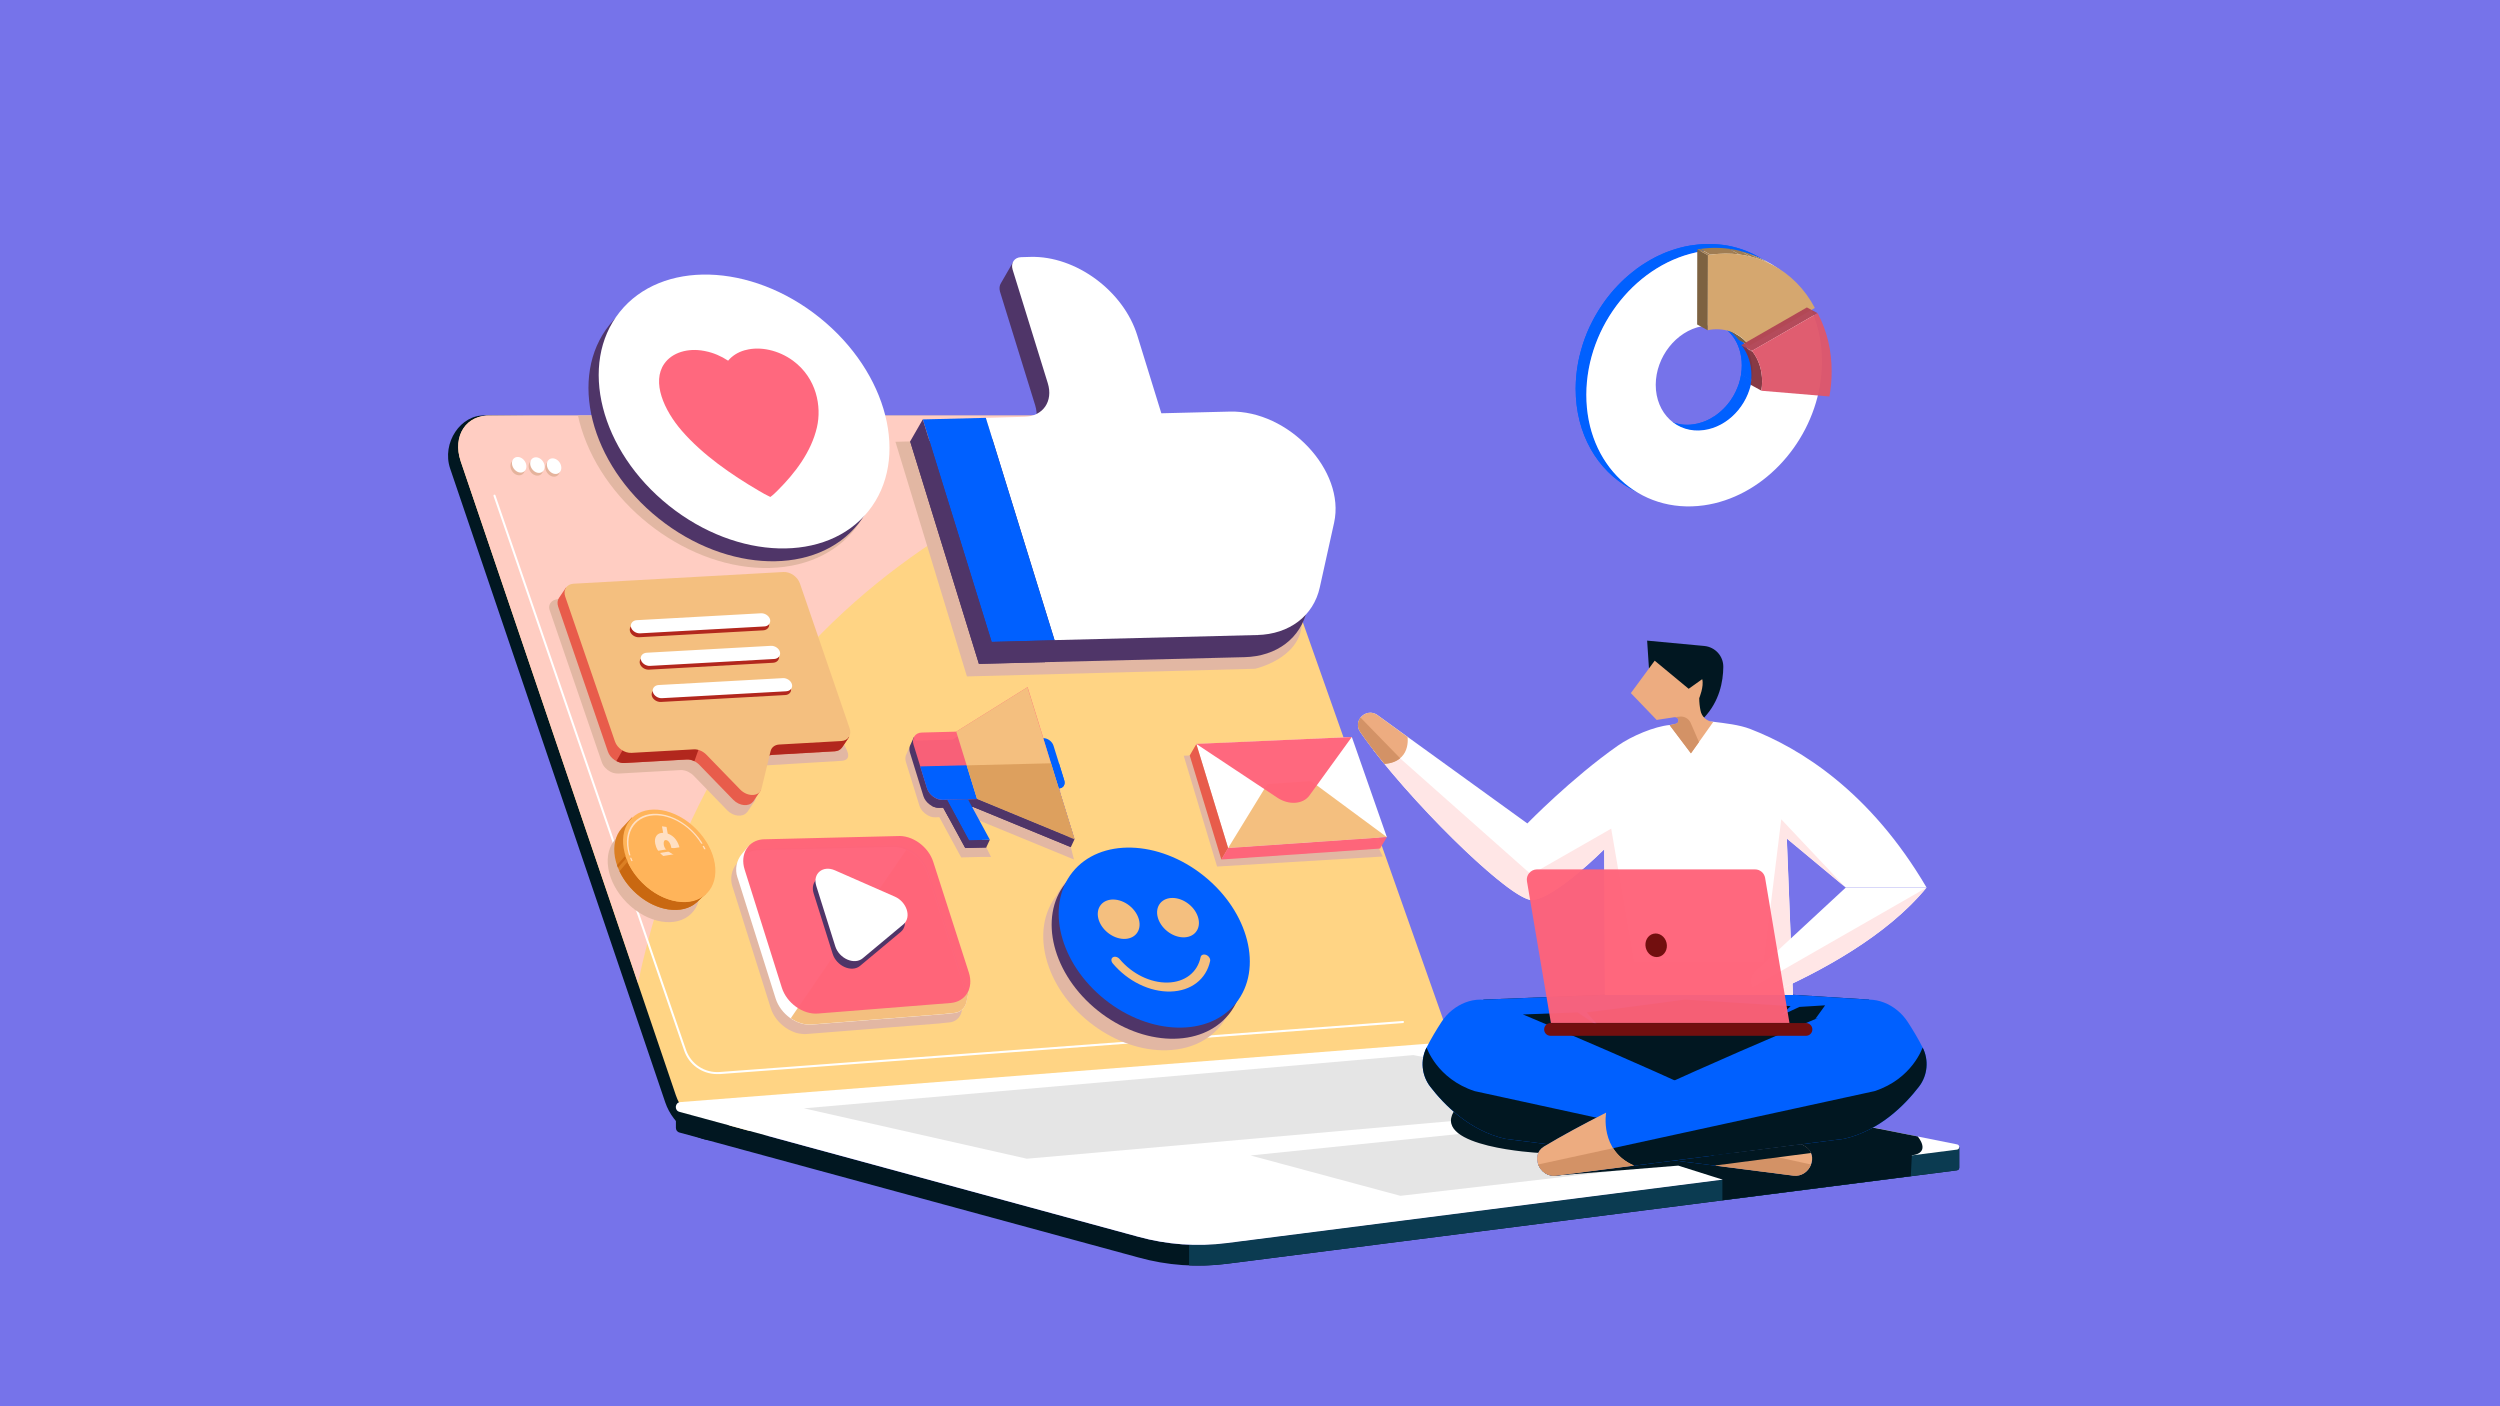 <?xml version="1.0" encoding="UTF-8"?> <!-- Generator: Adobe Illustrator 25.2.3, SVG Export Plug-In . SVG Version: 6.00 Build 0) --> <svg xmlns="http://www.w3.org/2000/svg" xmlns:xlink="http://www.w3.org/1999/xlink" version="1.1" id="Слой_1" x="0px" y="0px" width="1920px" height="1080px" viewBox="0 0 1920 1080" style="enable-background:new 0 0 1920 1080;" xml:space="preserve"><rect x="0" y="0" width="1920" height="1080" fill="#333333" stroke="none"/> <g> <defs> <rect id="SVGID_11_" width="1920" height="1080"></rect> </defs> <clipPath id="SVGID_2_"> <use xlink:href="#SVGID_11_" style="overflow:visible;"></use> </clipPath> <rect style="clip-path:url(#SVGID_2_);fill:#7673EA;" width="1920" height="1080"></rect> <path style="clip-path:url(#SVGID_2_);fill:#011721;" d="M345.7,359.8l165.2,486.8c6,17.8,24.3,31,40.8,29.3l529.4-53.4 c16.6-1.7,24.9-17.7,18.6-35.5L946.5,353.6c-5.6-15.8-20.9-28-36.2-28.8l-537.6-5.7C353.8,318.1,339.1,340.2,345.7,359.8z"></path> <path style="clip-path:url(#SVGID_2_);fill:#FFD484;" d="M353.8,354.2L519,841c6,17.8,24.3,31,40.8,29.3l529.4-53.4 c16.6-1.7,24.9-17.7,18.6-35.5L954.7,348c-5.6-15.8-20.9-28-36.2-28.8l-541.4,0C358.2,318.1,347.3,334.7,353.8,354.2z"></path> <path style="clip-path:url(#SVGID_2_);fill:#FFCDC2;" d="M939.3,327.4c-6.3-4.8-13.6-7.8-20.9-8.2l-541.4,0 c-18.9-1-29.8,15.5-23.2,35L490,754.9C559,424.6,852.6,340.2,939.3,327.4z"></path> <path style="clip-path:url(#SVGID_2_);fill:#FFFFFF;" d="M550.7,824.9c-11.4,0-21.6-7.2-25.3-18.1L379,380.9 c-0.1-0.4,0.1-0.9,0.5-1c0.4-0.1,0.9,0.1,1,0.5l146.4,425.9c3.7,10.9,14.3,17.8,25.7,17l524.8-39.2c0.4-0.1,0.8,0.3,0.9,0.7 c0,0.4-0.3,0.8-0.7,0.9l-524.8,39.2C552.1,824.9,551.4,824.9,550.7,824.9z"></path> <path style="clip-path:url(#SVGID_2_);fill:#011721;" d="M1504.7,880.9l-36.2,2.8l-13.6,4.3l3.4,0.6L942,954.7 c-22.7,2.9-45.8,1.2-67.9-4.9l-313.9-85.4L558,852l-26.3-4.3l-12.6,2.4v16.1l0,0c0,1.6,0.9,3.1,2.8,3.6l352.3,95.9 c22.1,6.2,45.2,7.8,67.9,4.9l560.9-71.8c1.2-0.2,1.8-1.2,1.7-2.2l0,0V880.9z"></path> <path style="clip-path:url(#SVGID_2_);fill:#0B3B51;" d="M1504.7,896.6L1504.7,896.6l0-15.7l-36.2,2.8l-13.6,4.3l3.4,0.6L942,954.7 c-9.6,1.2-19.2,1.6-28.8,1.2v15.9c9.6,0.4,19.2,0,28.8-1.2l560.9-71.8C1504.2,898.6,1504.7,897.5,1504.7,896.6z"></path> <path style="clip-path:url(#SVGID_2_);fill:#FFFFFF;" d="M521.8,853.9c-4.1-1.1-3.5-7.2,0.7-7.5l580-45.3 c6.1-0.5,12.2-0.1,18.2,1.1l382.4,76.7c2.2,0.4,2.1,3.7-0.1,4L942,954.7c-22.7,2.9-45.8,1.2-67.9-4.9L521.8,853.9z"></path> <polygon style="clip-path:url(#SVGID_2_);fill:#E5E5E5;" points="617.4,851.2 1085.5,810.3 1271.6,847.1 788.6,889.9 "></polygon> <polygon style="clip-path:url(#SVGID_2_);fill:#E5E5E5;" points="960.4,887.4 1121.5,870.8 1239.4,899.4 1075.5,918.4 "></polygon> <ellipse transform="matrix(0.819 -0.573 0.573 0.819 -134.015 292.887)" style="clip-path:url(#SVGID_2_);fill:#E5B39C;" cx="397.8" cy="359.1" rx="5.1" ry="6.4"></ellipse> <ellipse transform="matrix(0.819 -0.573 0.573 0.819 -131.656 300.92)" style="clip-path:url(#SVGID_2_);fill:#E5B39C;" cx="411.8" cy="359.4" rx="5.1" ry="6.4"></ellipse> <ellipse transform="matrix(0.819 -0.573 0.573 0.819 -129.792 308.402)" style="clip-path:url(#SVGID_2_);fill:#E5B39C;" cx="424.6" cy="360.2" rx="5.1" ry="6.4"></ellipse> <ellipse transform="matrix(0.819 -0.573 0.573 0.819 -132.598 293.187)" style="clip-path:url(#SVGID_2_);fill:#FFFFFF;" cx="399" cy="357" rx="5.1" ry="6.4"></ellipse> <ellipse transform="matrix(0.819 -0.573 0.573 0.819 -130.239 301.216)" style="clip-path:url(#SVGID_2_);fill:#FFFFFF;" cx="413" cy="357.3" rx="5.1" ry="6.4"></ellipse> <ellipse transform="matrix(0.819 -0.573 0.573 0.819 -128.376 308.703)" style="clip-path:url(#SVGID_2_);fill:#FFFFFF;" cx="425.8" cy="358.1" rx="5.1" ry="6.4"></ellipse> <path style="clip-path:url(#SVGID_2_);fill:#E2B7A3;" d="M950.2,727.2c-11.8-38.2-52.8-68.3-91.6-67.3 c-22.3,0.6-38.9,11.3-46.9,27.5c-10.3,13-13.6,31.5-7.3,51.9c11.8,38.2,52.8,68.3,91.6,67.3c22.3-0.6,38.9-11.3,46.9-27.5 C953.2,766.1,956.5,747.6,950.2,727.2z"></path> <ellipse transform="matrix(0.625 -0.781 0.781 0.625 -238.405 961.082)" style="clip-path:url(#SVGID_2_);fill:#4F3568;" cx="880.7" cy="728.6" rx="60.8" ry="80.4"></ellipse> <ellipse transform="matrix(0.625 -0.781 0.781 0.625 -229.75 962.067)" style="clip-path:url(#SVGID_2_);fill:#0060FF;" cx="886.1" cy="720.1" rx="60.8" ry="80.4"></ellipse> <ellipse transform="matrix(0.625 -0.781 0.781 0.625 -228.993 935.438)" style="clip-path:url(#SVGID_2_);fill:#F4BF7F;" cx="858.8" cy="706" rx="13.3" ry="17.6"></ellipse> <ellipse transform="matrix(0.625 -0.781 0.781 0.625 -210.986 970.593)" style="clip-path:url(#SVGID_2_);fill:#F4BF7F;" cx="904.4" cy="704.8" rx="13.3" ry="17.6"></ellipse> <path style="clip-path:url(#SVGID_2_);fill:#F4BF7F;" d="M898.9,761.5c-15.8,0.4-32.8-7.9-44.3-21.6c-1.4-1.7-1.4-3.8,0.1-4.7 c1.5-0.9,3.8-0.3,5.2,1.4c9.6,11.4,23.7,18.3,36.9,18c13.2-0.3,22.9-7.8,25.3-19.6c0.4-1.7,2.3-2.4,4.3-1.6c2,0.8,3.3,2.9,3,4.6 C926.4,752.1,914.7,761.1,898.9,761.5z"></path> <path style="clip-path:url(#SVGID_2_);fill:#E2B7A3;" d="M741,764.5L741,764.5c0.6-3.1,0.4-6.7-0.8-10.3L713,669.3 c-3.8-11.9-16.2-20.9-27.7-20L582,651.8c-5.2,0.4-9.4,2.8-12,6.4l-4.1,4.9c-4.1,4.9-5.4,11.7-3.4,17.8l0.9,2.7l28.5,90.5 c1.9,6.2,6.2,11.5,11.5,15.2l0,0l0,0c1.2,0.8,2.5,1.6,3.8,2.2c0,0,0,0,0,0c0.6,0.3,1.3,0.6,2,0.9c0.1,0,0.1,0,0.2,0.1 c0.6,0.2,1.2,0.5,1.9,0.7c0.1,0,0.3,0.1,0.4,0.1c0.6,0.2,1.1,0.3,1.7,0.4c0.2,0,0.4,0.1,0.7,0.1c0.5,0.1,0.9,0.2,1.4,0.2 c0.4,0,0.7,0.1,1.1,0.1c0.4,0,0.7,0.1,1.1,0.1c0.7,0,1.4,0,2.1-0.1l102-8.1c0.5,0,1-0.1,1.5-0.2l6-0.6c4.5-0.4,8.2-3.7,9.2-8.2 l2.6-12.2C741,764.8,741,764.7,741,764.5L741,764.5z"></path> <path style="clip-path:url(#SVGID_2_);fill:#FFFFFF;" d="M740.4,759.3c-0.2-1.3-0.4-2.6-0.9-3.9l-27.3-84.9 c-3.8-11.9-16.2-20.9-27.7-20L581.3,653c-3,0.2-5.7,1.2-7.9,2.6l1.9-6.4l-5.6,6.7c-4.1,4.9-5.4,11.7-3.4,17.8l0.9,2.7l28.5,90.5 c3.8,11.9,16.2,20.9,27.7,20l102-8.1c0.5,0,1-0.1,1.5-0.2l6-0.6c4.5-0.4,8.2-3.7,9.2-8.2l2.7-12.6L740.4,759.3z"></path> <path style="clip-path:url(#SVGID_2_);fill:#F4BF7F;" d="M744.9,757.2l-4.5,2.1c-0.2-1.3-0.4-2.6-0.9-3.9l-27.3-84.9 c-2.5-7.9-8.9-14.6-16.2-17.8L607.3,782c4.9,3.4,10.7,5.3,16.2,4.8l102-8.1c0.5,0,1-0.1,1.5-0.2l6-0.6c4.5-0.4,8.2-3.7,9.2-8.2 L744.9,757.2z"></path> <path style="opacity:0.96;clip-path:url(#SVGID_2_);fill:#FF6279;" d="M730.1,770.3l-102,8.1c-11.5,0.9-24-8.1-27.7-20l-28.5-90.5 c-3.8-11.9,2.6-22.4,14-23.3l103.2-2.5c11.5-0.9,24,8.1,27.7,20l27.3,84.9C747.9,758.9,741.6,769.3,730.1,770.3z"></path> <path style="clip-path:url(#SVGID_2_);fill:#4F3568;" d="M632.2,709.4l-7.3-23.2c-3-9.4,5-16.1,14.3-12l23,10.1l23,10.1 c9.3,4.1,13,15.8,6.7,21.2l-15.7,13.1l-15.7,13.1c-6.4,5.3-18,0.2-21-9.2L632.2,709.4z"></path> <path style="clip-path:url(#SVGID_2_);fill:#FFFFFF;" d="M634.2,703.6l-7.3-23.2c-3-9.4,5-16.1,14.3-12l23,10.1l23,10.1 c9.3,4.1,13,15.8,6.7,21.2l-15.7,13.1l-15.7,13.1c-6.4,5.3-18,0.2-21-9.2L634.2,703.6z"></path> <path style="clip-path:url(#SVGID_2_);fill:#E2B7A3;" d="M648.3,571.7l-38.7-115.5c-1.8-5.1-7.4-9-12.7-8.7l-161.3,9 c-2.3,0.1-4.1,1.1-5.3,2.6l0-0.1l-0.2,0.3c-0.1,0.2-0.3,0.3-0.4,0.5l-3.1,0.7c-3.4,0.8-5.7,4.3-4.6,7.6c0,0,0,0.1,0,0.1l40.2,117.2 c1,3,3.5,5.6,6.4,7.2v0c0,0,0,0,0,0c0.4,0.2,0.8,0.4,1.3,0.6c0.2,0.1,0.3,0.1,0.5,0.2c0.4,0.1,0.7,0.3,1.1,0.3 c0.3,0.1,0.6,0.1,0.9,0.2c0.3,0.1,0.5,0.1,0.8,0.1c0.6,0.1,1.2,0.1,1.8,0.1l47.8-2.7c0.7,0,1.4,0,2.2,0.2c0.2,0,0.5,0.1,0.7,0.1 c0.5,0.1,1.1,0.3,1.6,0.5c0.4,0.2,0.9,0.3,1.3,0.6v0c1.4,0.7,2.8,1.6,4,2.8l25.9,26.7c4.9,5,12.1,5.4,15.1,1.6l0.1,0l0.2-0.3 c0.1-0.1,0.1-0.1,0.2-0.2l4.9-7.3c0.2-0.2,0.3-0.5,0.5-0.7l0.3-0.4l-0.1,0c0.2-0.4,0.4-0.8,0.5-1.3l6.2-25.5 c0.7-0.2,1.4-0.4,2.1-0.4l58-3.5C655.9,583.4,649.1,574.1,648.3,571.7z"></path> <path style="clip-path:url(#SVGID_2_);fill:#E85C4B;" d="M646.6,574.1c0.1-0.1,0.2-0.3,0.3-0.4l5.3-7.9l-6.3-2.6l-36.8-107.3 c-1.8-5.1-7.4-9-12.7-8.7l-161.3,9l-0.2-5.3l-5.6,8.3c-1.2,1.8-1.5,4.2-0.6,6.8l38.2,111.3c1.8,5.1,7.4,9,12.7,8.7l47.8-2.7 c3.4-0.2,7.1,1.4,9.8,4.2l25.9,26.7c4.9,5,12.1,5.4,15.1,1.6l0.1,0l0.2-0.3c0.1-0.1,0.1-0.1,0.2-0.2l5.7-8.5l-3.2,0.1l5.4-22.2 c0.7-2.9,3.2-4.9,6.6-5.1L641,577c2.4-0.1,4.2-1.1,5.4-2.6l0,0L646.6,574.1z"></path> <path style="clip-path:url(#SVGID_2_);fill:#B2271D;" d="M541.7,560.9l-39.4-27.4l-28.9,51c2,1.1,4.2,1.7,6.3,1.5l47.8-2.7 c1.9-0.1,3.9,0.4,5.8,1.3L541.7,560.9z"></path> <path style="clip-path:url(#SVGID_2_);fill:#B2271D;" d="M646.4,574.4L646.4,574.4l0.2-0.2c0.1-0.1,0.2-0.3,0.3-0.4l5.3-7.9 l-6.3-2.6l-7.8-22.7l-51.4,9.9l-4.2,41.5l1.9,1.5l2.1-8.6c0.7-2.9,3.2-4.9,6.6-5.1L641,577C643.4,576.9,645.2,575.9,646.4,574.4z"></path> <path style="clip-path:url(#SVGID_2_);fill:#F4BF7F;" d="M434.1,458.2l38.2,111.3c1.8,5.1,7.4,9,12.7,8.7l47.8-2.7 c3.4-0.2,7.1,1.4,9.8,4.2l25.9,26.7c5.8,5.9,14.9,5.4,16.4-0.9l6.9-28.6c0.7-2.9,3.2-4.9,6.6-5.1l47.8-2.7c5.2-0.3,8.1-4.7,6.3-9.8 l-38.2-111.3c-1.8-5.1-7.4-9-12.7-8.7l-161.3,9C435.2,448.7,432.3,453.1,434.1,458.2z"></path> <path style="clip-path:url(#SVGID_2_);fill:#B2271D;" d="M586.2,484.1l-95.4,5.3c-3.1,0.2-6.3-2-7-4.7l0,0 c-0.7-2.8,1.3-5.2,4.4-5.4l95.4-5.3c3.1-0.2,6.3,2,7,4.7l0,0C591.3,481.5,589.3,483.9,586.2,484.1z"></path> <path style="clip-path:url(#SVGID_2_);fill:#B2271D;" d="M593.8,509l-95.4,5.3c-3.1,0.2-6.3-2-7-4.7v0c-0.7-2.8,1.3-5.2,4.4-5.4 l95.4-5.3c3.1-0.2,6.3,2,7,4.7l0,0C598.9,506.4,596.9,508.8,593.8,509z"></path> <path style="clip-path:url(#SVGID_2_);fill:#B2271D;" d="M603,533.8l-95.4,5.3c-3.1,0.2-6.3-2-7-4.7l0,0c-0.7-2.8,1.3-5.2,4.4-5.4 l95.4-5.3c3.1-0.2,6.3,2,7,4.7l0,0C608.2,531.2,606.2,533.7,603,533.8z"></path> <path style="clip-path:url(#SVGID_2_);fill:#FFFFFF;" d="M587,481.1l-95.4,5.3c-3.1,0.2-6.3-2-7-4.7l0,0c-0.7-2.8,1.3-5.2,4.4-5.4 l95.4-5.3c3.1-0.2,6.3,2,7,4.7l0,0C592.1,478.5,590.1,481,587,481.1z"></path> <path style="clip-path:url(#SVGID_2_);fill:#FFFFFF;" d="M594.6,506.1l-95.4,5.3c-3.1,0.2-6.3-2-7-4.7l0,0 c-0.7-2.8,1.3-5.2,4.4-5.4l95.4-5.3c3.1-0.2,6.3,2,7,4.7l0,0C599.7,503.5,597.7,505.9,594.6,506.1z"></path> <path style="clip-path:url(#SVGID_2_);fill:#FFFFFF;" d="M603.8,530.9l-95.4,5.3c-3.1,0.2-6.3-2-7-4.7l0,0 c-0.7-2.8,1.3-5.2,4.4-5.4l95.4-5.3c3.1-0.2,6.3,2,7,4.7l0,0C609,528.3,607,530.7,603.8,530.9z"></path> <path style="clip-path:url(#SVGID_2_);fill:#E2B7A3;" d="M812.2,612.2c1.6-0.8,2.4-2.4,2.2-4.4c0-0.4-0.1-0.8-0.2-1.2l-8.3-26.7 c-1-3.3-4.5-5.9-7.9-5.8l6,19.3l0,0l6,19.3C810.8,612.7,811.6,612.5,812.2,612.2z"></path> <path style="clip-path:url(#SVGID_2_);fill:#E2B7A3;" d="M824.8,660.1l-2.4-9.5L804,593.4L786,535l-54.7,34.1l-26.4,0.7 c-2.9,0.1-5,1.4-6.1,3.5l0-0.1l-2.7,6c-0.2,0.3-0.3,0.6-0.4,0.9l0,0l0,0c-0.5,1.5-0.5,3.2,0,5l5.2,16.8l5.2,16.8 c1,3.1,3.4,5.8,6.3,7.4l0,0l0,0c0.2,0.1,0.5,0.2,0.8,0.4c0.3,0.1,0.6,0.3,0.9,0.4c0.2,0.1,0.5,0.2,0.7,0.3c0.4,0.1,0.7,0.2,1.1,0.3 c0.2,0,0.4,0.1,0.6,0.1c0.6,0.1,1.2,0.1,1.7,0.1l3.2-0.1l16.8,30.9l16.2-0.4l6.7,0l-3.6-7.2l-13.9-23.8l1,0L824.8,660.1z"></path> <path style="clip-path:url(#SVGID_2_);fill:#4F3568;" d="M747.6,619.8l74.8,30.8l-18.1-58.4l-18.1-58.4L731.6,568l-26.4,0.7 c-0.6,0-1.2,0.1-1.8,0.2l-1.5-2.9l-2.7,6c-0.2,0.3-0.3,0.6-0.4,0.9l0,0l0,0c-0.5,1.5-0.5,3.2,0,5l5.2,16.8l5.2,16.8 c1.6,5,7,9,12.1,8.9l3.2-0.1l16.8,30.9l16.2-0.4L740.6,620L747.6,619.8z"></path> <polygon style="clip-path:url(#SVGID_2_);fill:#4F3568;" points="744.1,645.3 760.2,644.9 757.4,650.9 741.3,651.3 "></polygon> <path style="clip-path:url(#SVGID_2_);fill:#4F3568;" d="M749.2,607.6h-23.4l-6.9,3.1l-3.4,8.2c1.8,1,3.8,1.6,5.8,1.5l3.2-0.1 l4,7.3l15.7-1.3l-3.5-6.4l7-0.2l6.2,2.5l8.1-9.2L749.2,607.6z"></path> <path style="opacity:0.96;clip-path:url(#SVGID_2_);fill:#FF6279;" d="M734.4,561.9l-26.4,0.7c-5.1,0.1-8,4.3-6.4,9.3l5.2,16.8 l5.2,16.8c1.6,5,7,9,12.1,8.9l26.4-0.7l74.8,30.8l-36.1-116.8L734.4,561.9z"></path> <path style="clip-path:url(#SVGID_2_);fill:#0060FF;" d="M813.1,605.5L813.1,605.5l-11.9-38.6l0,0c3.3-0.1,6.9,2.5,7.9,5.8 l8.3,26.7C818.3,602.7,816.5,605.4,813.1,605.5z"></path> <path style="clip-path:url(#SVGID_2_);fill:#0060FF;" d="M817.3,599.4l-4.1-13.4l-6,0.2l6,19.3 C816.5,605.4,818.3,602.7,817.3,599.4z"></path> <path style="clip-path:url(#SVGID_2_);fill:#0060FF;" d="M750.4,613.7l74.8,30.8l-18.1-58.4l-100.4,2.5l5.2,16.8 c1.6,5,7,9,12.1,8.9L750.4,613.7z"></path> <polygon style="clip-path:url(#SVGID_2_);fill:#0060FF;" points="760.2,644.9 744.1,645.3 727.3,614.3 743.4,613.9 "></polygon> <polygon style="clip-path:url(#SVGID_2_);fill:#F4BF7F;" points="734.4,561.9 750.4,613.7 825.2,644.6 789.1,527.8 "></polygon> <polygon style="clip-path:url(#SVGID_2_);fill:#DDA05E;" points="750.4,613.7 825.2,644.6 807.2,586.2 742.4,587.8 "></polygon> <polygon style="clip-path:url(#SVGID_2_);fill:#4F3568;" points="727.3,614.3 724.4,620.4 741.3,651.3 744.1,645.3 "></polygon> <polygon style="clip-path:url(#SVGID_2_);fill:#4F3568;" points="822.4,650.6 825.2,644.6 750.4,613.7 747.6,619.8 "></polygon> <ellipse transform="matrix(0.71 -0.705 0.705 0.71 -328.158 548.908)" style="clip-path:url(#SVGID_2_);fill:#E2B7A3;" cx="501.7" cy="672.5" rx="29.2" ry="40.8"></ellipse> <path style="clip-path:url(#SVGID_2_);fill:#DB7F23;" d="M541,683c1.1-4.1,1.1-8.8,0.2-14.1c-3.5-19.2-21.7-37-40.7-39.9 c-4.9-0.7-9.3-0.4-13.2,0.8l-2-2.1l-7.1,7.6c-0.1,0.1-0.3,0.3-0.4,0.4l-0.5,0.6l0,0c-4.6,5.3-6.6,13.1-5,22.2 c3.5,19.2,21.7,37,40.7,39.9c8.7,1.3,16.4-0.4,22.1-5.4l6.7-6.4L541,683z"></path> <path style="clip-path:url(#SVGID_2_);fill:#C96811;" d="M535.1,693l6.7-6.4L541,683c1.1-4.1,1.1-8.8,0.2-14.1 c-0.6-3.3-1.6-6.5-3-9.6l-24-3.7l-32.3,6.3l-6.1,7.2c6.9,14.7,21.8,26.9,37.3,29.3C521.7,699.7,529.5,698,535.1,693z"></path> <ellipse transform="matrix(0.71 -0.705 0.705 0.71 -313.879 552.767)" style="clip-path:url(#SVGID_2_);fill:#FFB45A;" cx="513.5" cy="657.1" rx="29.2" ry="40.8"></ellipse> <path style="clip-path:url(#SVGID_2_);fill:#FFDFC2;" d="M515.2,687.9c-7-1.9-14-6-19.9-11.8c-7-6.9-11.7-15.4-13.3-23.8 c-3.2-17.5,8.4-29.6,25.8-27c17.4,2.6,34.1,19,37.2,36.5c1.5,8.5-0.3,15.9-5.2,21c-4.9,5.1-12.2,7.2-20.6,5.9 C517.9,688.6,516.5,688.3,515.2,687.9z M511.9,627.3c-1.3-0.4-2.6-0.6-3.9-0.8c-16.8-2.5-27.9,9.2-24.9,26c1.5,8.2,6,16.4,12.8,23 c6.8,6.7,15,11,23.1,12.2c8.1,1.2,15.2-0.8,19.9-5.7c4.7-4.9,6.5-12.1,5-20.3l0,0C541.1,646.1,527.2,631.4,511.9,627.3z"></path> <g style="clip-path:url(#SVGID_2_);"> <path style="fill:#FFDFC2;" d="M518.3,665.9c-0.2-1.3-0.7-2.4-1.4-3.2c-0.7-0.8-1.7-1.7-3-2.5c-2.6-1.4-4.5-2.7-5.8-3.9 c-1.3-1.2-2.4-2.4-3.2-3.8c-0.8-1.3-1.3-2.9-1.7-4.6c-0.5-2.6-0.1-4.6,1-6.1c1.1-1.5,2.8-2.2,5.1-2.2l-0.9-5l3.5,0.5l0.9,5.1 c2.4,0.8,4.5,2.3,6.1,4.4c1.6,2.1,2.7,4.7,3.3,7.6l-6.6-1c-0.3-1.9-0.9-3.3-1.6-4.3c-0.7-1-1.5-1.6-2.3-1.7 c-0.8-0.1-1.4,0.1-1.7,0.8c-0.3,0.7-0.4,1.6-0.2,2.9c0.2,1.1,0.6,2.1,1.2,2.9c0.6,0.8,1.7,1.7,3.2,2.7c2.7,1.6,4.7,2.9,6,4.1 c1.3,1.1,2.3,2.4,3,3.7c0.8,1.3,1.3,2.8,1.6,4.5c0.5,2.7,0.2,4.7-0.9,6.2c-1.1,1.5-2.8,2.2-5.2,2.1l0.8,4.7l-3.5-0.5l-0.8-4.7 c-2.8-0.8-5.1-2.3-6.9-4.4c-1.8-2.1-3-4.8-3.6-8l6.6,1c0.3,1.9,0.9,3.3,1.7,4.4c0.8,1.1,1.7,1.7,2.9,1.9c0.9,0.1,1.6-0.1,2-0.7 C518.4,668.1,518.5,667.1,518.3,665.9z"></path> </g> <path style="clip-path:url(#SVGID_2_);fill:#FFB45A;" d="M544.9,651.6l-63,10.3c6.9,15.2,22.2,27.9,38,30.3 c19.2,2.9,32-10.5,28.5-29.8C547.7,658.7,546.5,655.1,544.9,651.6z"></path> <path style="clip-path:url(#SVGID_2_);fill:#FFB45A;" d="M480.8,659.3l62.8-10.2c-0.3-0.6-0.7-1.2-1-1.8l-62.4,10.2 C480.3,658,480.5,658.7,480.8,659.3z"></path> <path style="clip-path:url(#SVGID_2_);fill:#C96811;" d="M474.6,666.4l6.2-7.1l-0.7-1.9l-6.2,7 C474.1,665.1,474.4,665.8,474.6,666.4z"></path> <polygon style="clip-path:url(#SVGID_2_);fill:#E2B7A3;" points="1032.2,575 913.7,580.2 909.1,580.4 934.7,665.5 1062,657.8 1059.1,651.9 "></polygon> <polygon style="clip-path:url(#SVGID_2_);fill:#FFFFFF;" points="1065.1,642.9 943.2,651.3 918.8,571.4 1038.2,566 "></polygon> <polygon style="clip-path:url(#SVGID_2_);fill:#F4BF7F;" points="1006.9,599.9 990.1,601 973.3,602.2 943.2,651.3 1004.1,647.1 1065.1,642.9 "></polygon> <path style="opacity:0.96;clip-path:url(#SVGID_2_);fill:#FF6279;" d="M1038.2,566l-32.6,45c-4.9,6.7-15.7,7.5-24.5,1.7l-62.4-41.4 L1038.2,566z"></path> <polygon style="clip-path:url(#SVGID_2_);fill:#E85C4B;" points="913.7,580.2 918.8,571.4 943.2,651.3 938,660.1 "></polygon> <polygon style="opacity:0.96;clip-path:url(#SVGID_2_);fill:#FF6279;" points="943.2,651.3 1065.1,642.9 1059.9,651.7 938,660.1 "></polygon> <path style="clip-path:url(#SVGID_2_);fill:#E2B7A3;" d="M811.4,327.9l-22.2-7.1L699,339l-11.3,0.3l54.9,180.2l221.3-5.9 c0,0,34.1-7.5,35.9-34.1L832.2,288.1l-14.7,41.4L811.4,327.9z"></path> <path style="clip-path:url(#SVGID_2_);fill:#4F3568;" d="M934.8,333.1l-52.6,1.3l-18.5-59.9c-9.7-31.5-41.6-56.8-73.7-59.9 l-12-13.2l-9.3,16.1l0,0c-1.1,1.7-1.4,4-0.7,6.5l27,87.2c4.3,13.9-3.7,25.4-17.8,25.8l-29.8,0.8L699,339l52.8,170.8l48.4-1.2 l155.6-3.9c24.8-0.6,43.3-14.7,48.1-36.6l11-49.7C1023.7,378.4,980,331.9,934.8,333.1z"></path> <path style="clip-path:url(#SVGID_2_);fill:#FFFFFF;" d="M757.1,320.9l29.8-0.8c14.1-0.4,22.1-11.9,17.8-25.8l-27-87.2 c-1.6-5.2,1.4-9.5,6.6-9.6l7.2-0.2c34.7-0.9,71.3,26.1,81.9,60.2l18.5,59.9l52.6-1.3c45.2-1.1,88.9,45.4,80.1,85.3l-11,49.7 c-4.8,21.9-23.4,36-48.1,36.6l-155.6,3.9L757.1,320.9z"></path> <polygon style="clip-path:url(#SVGID_2_);fill:#0060FF;" points="761.6,493 809.9,491.7 757.1,320.9 708.7,322.1 "></polygon> <polygon style="clip-path:url(#SVGID_2_);fill:#4F3568;" points="699,339 708.7,322.1 761.6,493 751.8,509.9 "></polygon> <polygon style="clip-path:url(#SVGID_2_);fill:#4F3568;" points="809.9,491.7 802.5,508.6 751.8,509.9 761.6,493 "></polygon> <path style="clip-path:url(#SVGID_2_);fill:#E2B7A3;" d="M668.5,323.4c-0.4-1.4-0.9-2.8-1.4-4.2l-223.2,0c0.7,3.3,1.5,6.5,2.6,9.9 c18.7,60.7,83.5,108.7,144.8,107.1C652.5,434.6,687.1,384.1,668.5,323.4z"></path> <ellipse transform="matrix(0.625 -0.781 0.781 0.625 -43.048 562.218)" style="clip-path:url(#SVGID_2_);fill:#4F3568;" cx="563.4" cy="325.9" rx="92.5" ry="122.3"></ellipse> <ellipse transform="matrix(0.625 -0.781 0.781 0.625 -32.469 564.66)" style="clip-path:url(#SVGID_2_);fill:#FFFFFF;" cx="571.3" cy="316.1" rx="92.5" ry="122.3"></ellipse> <path style="opacity:0.96;clip-path:url(#SVGID_2_);fill:#FF6279;" d="M609,277c-11.2-8.2-25.3-11.1-36.2-8.2 c-0.3,0.1-0.6,0.2-0.9,0.2c-5.3,1.5-9.6,4.3-12.7,8c-5.3-3.5-11.3-6.1-17.4-7.3c-0.3-0.1-0.7-0.1-1-0.2 c-12.5-2.4-24.6,1.2-30.6,9.8c-9.9,14.1-0.2,35.8,13.4,51.5c16,18.5,38.2,33.8,59.2,46.1c2.9,1.7,5.8,3.4,8.7,4.7 c0,0,0.1,0,0.1,0.1c0,0,0.1,0,0.1-0.1c2.1-1.5,3.9-3.3,5.7-5.1c13.1-13.1,25.6-29.3,30-48.3C631.1,312.3,627.3,290.5,609,277z"></path> <path style="clip-path:url(#SVGID_2_);fill:#011721;" d="M1472.8,872.8c0,0,10.8,12.5-4.5,14.5l-0.8,16l-144.7,18.5v-15.9 l-33.9-10.7l-96.3,7.8l-11.3-17.6c0,0-80.8-4.3-64.9-31.6l45.5-14.8l276.5,27L1472.8,872.8z"></path> <path style="clip-path:url(#SVGID_2_);fill:#011721;" d="M1266.4,513.3l-1.4-21.3l43.9,4.1c8.3,0.8,14.7,7.7,14.6,16.1 c-0.1,11.1-2.9,26.4-14.8,39L1266.4,513.3z"></path> <polygon style="clip-path:url(#SVGID_2_);fill:#011721;" points="1139.1,767.7 1232.6,764 1377,764 1435.6,767.7 1317.4,842.7 1214.1,848.2 "></polygon> <polygon style="clip-path:url(#SVGID_2_);fill:#0060FF;" points="1232.6,764 1139.1,767.7 1157.8,787.8 1170,779.1 1211.7,777.5 1228.7,789.1 1218.6,777.5 1240.3,774.8 1294,767.7 1375.2,772.7 1367.7,779.9 1382,773.3 1401.7,772.1 1394.2,782.5 1422.8,775.8 1435.6,767.7 1377,764 "></polygon> <path style="clip-path:url(#SVGID_2_);fill:#0060FF;" d="M1107.1,784.8c-3.9,6-8,12.8-11.5,19.7c-4.9,9.7-3.8,21.4,2.8,30 c10.6,13.9,30.1,33.8,57.5,40.1l221.3,28.3c12.7,1.6,20.1-15.8,9.1-22.3c-44.5-26.6-103.6-53.9-238.1-110.6 C1133.3,763.6,1116,771.2,1107.1,784.8z"></path> <path style="clip-path:url(#SVGID_2_);fill:#011721;" d="M1132.6,838l258.2,56.3l0,0c-1.9,5.2-7.1,9.4-13.6,8.6l-221.3-28.3 c-27.4-6.3-46.8-26.2-57.5-40.1c-6.6-8.6-7.7-20.3-2.8-30C1095.7,804.4,1103.4,828.5,1132.6,838z"></path> <path style="clip-path:url(#SVGID_2_);fill:#EDAC80;" d="M1386.4,880.5c11,6.6,3.6,24-9.1,22.3l-60-7.7l0,0 c26.6-11.3,21.4-40.6,21.4-40.6C1357.2,863.9,1372.5,872.2,1386.4,880.5z"></path> <path style="clip-path:url(#SVGID_2_);fill:#D39266;" d="M1377.2,902.9l-60-7.7l0,0c7.8-3.3,12.9-8.2,16.1-13.4l57.5,12.5 C1388.9,899.5,1383.8,903.7,1377.2,902.9z"></path> <path style="clip-path:url(#SVGID_2_);fill:#FFFFFF;" d="M1057.9,549.2l115.1,83.2c0,0,33.9-34.8,69.6-59.8 c10.6-7.4,28-14.7,39.7-15.8c12.1-1.1,4.3,5.3,12.3,5c5.9-0.3,15.2-8.2,21.1-7.5c8.8,1.1,20.2,2.3,28.6,5.6 c38.3,14.8,92,47.9,135.3,121.7h-62l-45.3-37.7L1377,764h-144.4l-0.5-111.8c0,0-37.4,37.5-55,39c-16.5,1.4-98-79.2-132.5-129.1 C1038.7,553.5,1049.3,543.1,1057.9,549.2z"></path> <path style="clip-path:url(#SVGID_2_);fill:#EDAC80;" d="M1270.8,507.4l-18.3,24.9l19.8,20.6l13.8-2.1c1.6-0.2,3,1,3,2.5l0,0 c0,1.2-0.8,2.3-2,2.5l-4.7,1.1l16.3,21.6l17.1-24.1l0,0c-4.9-0.3-8.9-3.9-9.8-8.7c-0.6-2.9-1-6.2-1-9.5c0,0,3.8-9.1,2.3-14.6 c0,0-0.6,0.4-10.4,7.4L1270.8,507.4z"></path> <path style="clip-path:url(#SVGID_2_);fill:#0060FF;" d="M1465.1,784.8c3.9,6,8,12.8,11.5,19.7c4.9,9.7,3.8,21.4-2.8,30 c-10.6,13.9-30.1,33.8-57.5,40.1L1195,902.9c-12.7,1.6-20.1-15.8-9.1-22.3c44.5-26.6,103.6-53.9,238.1-110.6 C1438.9,763.6,1456.2,771.2,1465.1,784.8z"></path> <path style="clip-path:url(#SVGID_2_);fill:#011721;" d="M1439.6,838l-258.2,56.3l0,0c1.9,5.2,7.1,9.4,13.6,8.6l221.3-28.3 c27.4-6.3,46.8-26.2,57.5-40.1c6.6-8.6,7.7-20.3,2.8-30C1476.5,804.4,1468.8,828.5,1439.6,838z"></path> <path style="clip-path:url(#SVGID_2_);fill:#EDAC80;" d="M1185.8,880.5c-11,6.6-3.6,24,9.1,22.3l60-7.7l0,0 c-26.6-11.3-21.4-40.6-21.4-40.6C1215,863.9,1199.7,872.2,1185.8,880.5z"></path> <path style="clip-path:url(#SVGID_2_);fill:#D39266;" d="M1195,902.9l60-7.7l0,0c-7.8-3.3-12.9-8.2-16.1-13.4l-57.5,12.5 C1183.3,899.5,1188.4,903.7,1195,902.9z"></path> <path style="clip-path:url(#SVGID_2_);fill:#011721;" d="M1390.8,885.5l-73.6,9.6l-1.3-7.8l67.4-8.6 C1383.3,878.7,1389.9,881.4,1390.8,885.5z"></path> <path style="clip-path:url(#SVGID_2_);fill:#D39266;" d="M1286.1,550.8c1.5-0.2,2.9,1,2.9,2.6c0,1.2-0.8,2.3-2,2.5l-4.7,1.1 l16.3,21.6l6.2-8.7l-6.3-14.6c-1.5-3.5-5.2-5.5-8.9-4.9L1286.1,550.8z"></path> <path style="clip-path:url(#SVGID_2_);fill:#FFE6E6;" d="M1354.5,739h-99.5l-17.6-102.6l-61.5,35.2l-100.6-89.2l-7.9-8.1l-12.7,1.7 c38.2,49.6,107.3,116.5,122.3,115.3c17.6-1.5,55-39,55-39l0.5,111.8H1377l-4.8-120.1l45.3,37.7l-49.5-52.5L1354.5,739z"></path> <path style="clip-path:url(#SVGID_2_);fill:#EDAC80;" d="M1057.9,549.2c-8.5-6.2-19.2,4.2-13.2,12.9c5.2,7.6,11.6,15.9,18.6,24.5 C1084,585,1081,566,1081,566l0,0L1057.9,549.2z"></path> <path style="clip-path:url(#SVGID_2_);fill:#D39266;" d="M1044.7,562.2c5.2,7.6,11.6,15.9,18.6,24.5c5.5-0.4,9.4-2.1,12-4.4v0 l-30.4-31.2C1042.6,554.1,1042,558.3,1044.7,562.2z"></path> <path style="clip-path:url(#SVGID_2_);fill:#FFFFFF;" d="M1417.5,681.7l-69.2,64.1c-8.7,8,0.5,22,11.3,17.3 c38.5-16.8,89.7-44.4,119.9-81.4H1417.5z"></path> <path style="clip-path:url(#SVGID_2_);fill:#FFE6E6;" d="M1479.6,681.7l-133.5,76.5c2.3,4.5,7.7,7.5,13.6,4.9 C1398.1,746.3,1449.3,718.7,1479.6,681.7z"></path> <path style="opacity:0.96;clip-path:url(#SVGID_2_);fill:#FF6279;" d="M1374.3,785.6h-183.2l-18.4-108.8c-0.8-4.7,2.9-9.1,7.7-9.1 h167.5c3.8,0,7,2.7,7.7,6.5L1374.3,785.6z"></path> <path style="clip-path:url(#SVGID_2_);fill:#720F0F;" d="M1387,795.5h-196.2c-2.7,0-4.9-2.2-4.9-4.9l0,0c0-2.7,2.2-4.9,4.9-4.9 H1387c2.7,0,4.9,2.2,4.9,4.9l0,0C1391.9,793.3,1389.7,795.5,1387,795.5z"></path> <ellipse transform="matrix(0.973 -0.23 0.23 0.973 -132.865 311.452)" style="clip-path:url(#SVGID_2_);fill:#720F0F;" cx="1272" cy="726.7" rx="8.2" ry="9.1"></ellipse> <g style="clip-path:url(#SVGID_2_);"> <g style="enable-background:new ;"> <defs> <path id="SVGID_13_" style="enable-background:new ;" d="M1345.3,292.2l-8.2-4.5c0.4-2.3,0.6-4.7,0.6-7.1 c0-8.8-2.6-16.6-7.1-22.6l8.2,4.5c4.5,6,7.1,13.7,7.1,22.6C1345.9,287.5,1345.8,289.9,1345.3,292.2z"></path> </defs> <use xlink:href="#SVGID_13_" style="overflow:visible;fill:#0060FF;"></use> <clipPath id="SVGID_4_"> <use xlink:href="#SVGID_13_" style="overflow:visible;"></use> </clipPath> <g style="clip-path:url(#SVGID_4_);enable-background:new ;"> <path style="fill:#0060FF;" d="M1345.3,292.2l-8.2-4.5c0.4-2.3,0.6-4.7,0.6-7.1c0-8.8-2.6-16.6-7.1-22.6l8.2,4.5 c4.5,6,7.1,13.7,7.1,22.6C1345.9,287.5,1345.8,289.9,1345.3,292.2"></path> </g> </g> <g style="enable-background:new ;"> <defs> <path id="SVGID_15_" style="enable-background:new ;" d="M1338.8,262.6l-8.2-4.5c-0.2-0.3-0.5-0.6-0.8-0.9l8.2,4.5 C1338.4,261.9,1338.6,262.3,1338.8,262.6z"></path> </defs> <use xlink:href="#SVGID_15_" style="overflow:visible;fill:#0060FF;"></use> <clipPath id="SVGID_6_"> <use xlink:href="#SVGID_15_" style="overflow:visible;"></use> </clipPath> <g style="clip-path:url(#SVGID_6_);enable-background:new ;"> <path style="fill:#0060FF;" d="M1338.8,262.6l-8.2-4.5c-0.2-0.3-0.5-0.6-0.8-0.9l8.2,4.5 C1338.4,261.9,1338.6,262.3,1338.8,262.6"></path> </g> </g> <g style="enable-background:new ;"> <defs> <path id="SVGID_17_" style="enable-background:new ;" d="M1288.9,327l-8.2-4.5c5.7,3.1,12.5,4.4,19.8,3.4 c18.3-2.6,33.6-19,36.6-38.2l8.2,4.5c-3.1,19.2-18.3,35.6-36.6,38.2C1301.4,331.4,1294.7,330.1,1288.9,327z"></path> </defs> <use xlink:href="#SVGID_17_" style="overflow:visible;fill:#0060FF;"></use> <clipPath id="SVGID_8_"> <use xlink:href="#SVGID_17_" style="overflow:visible;"></use> </clipPath> <g style="clip-path:url(#SVGID_8_);enable-background:new ;"> <path style="fill:#0060FF;" d="M1288.9,327l-8.2-4.5c0,0,0,0,0.1,0L1288.9,327C1289,327,1289,327,1288.9,327"></path> <path style="fill:#0060FF;" d="M1289,327l-8.2-4.5c0.7,0.4,1.3,0.7,2,1l8.2,4.5C1290.3,327.7,1289.6,327.4,1289,327"></path> <path style="fill:#0060FF;" d="M1291,328l-8.2-4.5c0.7,0.3,1.5,0.6,2.3,0.9l8.2,4.5C1292.5,328.7,1291.8,328.4,1291,328"></path> <path style="fill:#0060FF;" d="M1293.3,328.9l-8.2-4.5c0.9,0.3,1.8,0.6,2.7,0.8l8.2,4.5C1295.1,329.5,1294.2,329.3,1293.3,328.9 "></path> <path style="fill:#0060FF;" d="M1296,329.8l-8.2-4.5c1.2,0.3,2.3,0.5,3.6,0.7l8.2,4.5C1298.4,330.3,1297.2,330.1,1296,329.8"></path> <path style="fill:#0060FF;" d="M1299.6,330.5l-8.2-4.5c2.9,0.4,6,0.4,9.1-0.1c2.4-0.3,4.8-0.9,7.1-1.7l8.2,4.5 c-2.3,0.8-4.7,1.4-7.1,1.7C1305.6,330.8,1302.5,330.8,1299.6,330.5"></path> <path style="fill:#0060FF;" d="M1315.8,328.7l-8.2-4.5c1.3-0.4,2.5-0.9,3.7-1.5l8.2,4.5C1318.3,327.7,1317.1,328.2,1315.8,328.7 "></path> <path style="fill:#0060FF;" d="M1319.5,327.2l-8.2-4.5c0.9-0.4,1.9-0.9,2.8-1.4l8.2,4.5C1321.4,326.2,1320.5,326.7,1319.5,327.2 "></path> <path style="fill:#0060FF;" d="M1322.3,325.7l-8.2-4.5c0.8-0.4,1.6-0.9,2.3-1.4l8.2,4.5C1323.9,324.8,1323.1,325.3,1322.3,325.7 "></path> <path style="fill:#0060FF;" d="M1324.7,324.3l-8.2-4.5c0.7-0.5,1.4-0.9,2.1-1.4l8.2,4.5C1326,323.4,1325.4,323.8,1324.7,324.3"></path> <path style="fill:#0060FF;" d="M1326.7,322.9l-8.2-4.5c0.6-0.5,1.3-1,1.9-1.5l8.2,4.5C1328,321.9,1327.4,322.4,1326.7,322.9"></path> <path style="fill:#0060FF;" d="M1328.6,321.4l-8.2-4.5c0.6-0.5,1.2-1,1.7-1.5l8.2,4.5C1329.8,320.4,1329.2,320.9,1328.6,321.4"></path> <path style="fill:#0060FF;" d="M1330.3,319.9l-8.2-4.5c0.5-0.5,1.1-1,1.6-1.5l8.2,4.5C1331.4,318.9,1330.9,319.4,1330.3,319.9"></path> <path style="fill:#0060FF;" d="M1331.9,318.4l-8.2-4.5c0.5-0.5,1-1.1,1.5-1.6l8.2,4.5C1333,317.3,1332.5,317.8,1331.9,318.4"></path> <path style="fill:#0060FF;" d="M1333.5,316.8l-8.2-4.5c0.5-0.5,1-1.1,1.4-1.7l8.2,4.5C1334.4,315.7,1334,316.2,1333.5,316.8"></path> <path style="fill:#0060FF;" d="M1334.9,315.1l-8.2-4.5c0.5-0.6,0.9-1.1,1.4-1.7l8.2,4.5C1335.8,313.9,1335.4,314.5,1334.9,315.1 "></path> <path style="fill:#0060FF;" d="M1336.3,313.4l-8.2-4.5c0.5-0.6,0.9-1.2,1.3-1.8l8.2,4.5C1337.2,312.1,1336.7,312.8,1336.3,313.4 "></path> <path style="fill:#0060FF;" d="M1337.6,311.5l-8.2-4.5c0.4-0.6,0.9-1.3,1.3-2l8.2,4.5C1338.5,310.2,1338,310.9,1337.6,311.5"></path> <path style="fill:#0060FF;" d="M1338.9,309.6l-8.2-4.5c0.4-0.7,0.8-1.4,1.2-2.1l8.2,4.5C1339.7,308.2,1339.3,308.9,1338.9,309.6 "></path> <path style="fill:#0060FF;" d="M1340.1,307.4l-8.2-4.5c0.4-0.8,0.8-1.5,1.2-2.3l8.2,4.5C1340.9,305.9,1340.5,306.7,1340.1,307.4 "></path> <path style="fill:#0060FF;" d="M1341.3,305.1l-8.2-4.5c0.4-0.8,0.8-1.7,1.1-2.6l8.2,4.5C1342.1,303.4,1341.7,304.3,1341.3,305.1 "></path> <path style="fill:#0060FF;" d="M1342.4,302.6l-8.2-4.5c0.4-1,0.8-2,1.1-3l8.2,4.5C1343.2,300.6,1342.8,301.6,1342.4,302.6"></path> <path style="fill:#0060FF;" d="M1343.6,299.5l-8.2-4.5c0.4-1.3,0.8-2.6,1.1-3.9l8.2,4.5C1344.3,297,1344,298.2,1343.6,299.5"></path> <path style="fill:#0060FF;" d="M1344.7,295.6l-8.2-4.5c0.3-1.1,0.5-2.3,0.7-3.4l8.2,4.5C1345.2,293.4,1344.9,294.5,1344.7,295.6 "></path> </g> </g> <g style="enable-background:new ;"> <defs> <path id="SVGID_19_" style="enable-background:new ;" d="M1320.4,249.2l8.2,4.5c3.6,2,6.8,4.7,9.5,8l-8.2-4.5 C1327.3,253.9,1324.1,251.2,1320.4,249.2z"></path> </defs> <use xlink:href="#SVGID_19_" style="overflow:visible;fill:#0060FF;"></use> <clipPath id="SVGID_10_"> <use xlink:href="#SVGID_19_" style="overflow:visible;"></use> </clipPath> <g style="clip-path:url(#SVGID_10_);enable-background:new ;"> <path style="fill:#0060FF;" d="M1338.1,261.7l-8.2-4.5c-2.6-3.3-5.8-6-9.5-8l8.2,4.5C1332.3,255.6,1335.5,258.3,1338.1,261.7"></path> </g> </g> <g style="enable-background:new ;"> <defs> <path id="SVGID_21_" style="enable-background:new ;" d="M1349.1,196.5l8.2,4.5c-14-7.6-30.6-10.8-48.4-8.3 c-0.6,0.1-1.3,0.2-2,0.3l-8.2-4.5c0.6-0.1,1.3-0.2,2-0.3C1318.6,185.7,1335.2,188.9,1349.1,196.5z"></path> </defs> <use xlink:href="#SVGID_21_" style="overflow:visible;fill:#0060FF;"></use> <clipPath id="SVGID_12_"> <use xlink:href="#SVGID_21_" style="overflow:visible;"></use> </clipPath> <g style="clip-path:url(#SVGID_12_);enable-background:new ;"> <path style="fill:#0060FF;" d="M1307,193l-8.2-4.5c0.6-0.1,1.3-0.2,2-0.3c7.7-1.1,15.2-1.1,22.4-0.1l8.2,4.5 c-7.1-1-14.6-0.9-22.4,0.1C1308.3,192.7,1307.6,192.8,1307,193"></path> <path style="fill:#0060FF;" d="M1331.3,192.5l-8.2-4.5c3,0.4,5.9,1,8.8,1.7l8.2,4.5C1337.3,193.5,1334.3,192.9,1331.3,192.5"></path> <path style="fill:#0060FF;" d="M1340.1,194.2l-8.2-4.5c2.3,0.6,4.5,1.3,6.7,2l8.2,4.5C1344.6,195.5,1342.4,194.8,1340.1,194.2"></path> <path style="fill:#0060FF;" d="M1346.8,196.2l-8.2-4.5c1.9,0.7,3.7,1.4,5.6,2.2l8.2,4.5C1350.5,197.6,1348.7,196.9,1346.8,196.2 "></path> <path style="fill:#0060FF;" d="M1352.4,198.5l-8.2-4.5c1.7,0.7,3.3,1.5,4.9,2.4l8.2,4.5C1355.6,200,1354,199.2,1352.4,198.5"></path> <path style="fill:#0060FF;" d="M1357.2,200.9l-8.2-4.5c0,0,0.1,0,0.1,0.1l8.2,4.5C1357.3,200.9,1357.3,200.9,1357.2,200.9"></path> </g> </g> <g style="enable-background:new ;"> <defs> <path id="SVGID_23_" style="enable-background:new ;" d="M1260.3,379.7l-8.2-4.5c-25.3-13.8-42-41.9-42-76.7 c0.1-53.3,39.6-102.1,88.7-110.1l8.2,4.5c-49.1,8-88.6,56.8-88.7,110.1C1218.2,337.8,1235,366,1260.3,379.7z"></path> </defs> <use xlink:href="#SVGID_23_" style="overflow:visible;fill:#0060FF;"></use> <clipPath id="SVGID_14_"> <use xlink:href="#SVGID_23_" style="overflow:visible;"></use> </clipPath> <g style="clip-path:url(#SVGID_14_);enable-background:new ;"> <path style="fill:#0060FF;" d="M1260.3,379.7l-8.2-4.5c-25.3-13.8-42-41.9-42-76.7c0-8.7,1.1-17.2,3-25.5l8.2,4.5 c-2,8.3-3,16.8-3,25.5C1218.2,337.8,1235,366,1260.3,379.7"></path> <path style="fill:#0060FF;" d="M1221.4,277.6l-8.2-4.5c0.8-3.2,1.7-6.4,2.7-9.6l8.2,4.5C1223,271.2,1222.1,274.4,1221.4,277.6"></path> <path style="fill:#0060FF;" d="M1224.1,268l-8.2-4.5c0.8-2.5,1.8-5,2.8-7.5l8.2,4.5C1225.8,263,1224.9,265.5,1224.1,268"></path> <path style="fill:#0060FF;" d="M1226.8,260.6l-8.2-4.5c0.9-2.1,1.8-4.3,2.8-6.3l8.2,4.5C1228.7,256.3,1227.7,258.4,1226.8,260.6 "></path> <path style="fill:#0060FF;" d="M1229.7,254.2l-8.2-4.5c0.9-1.9,1.9-3.8,2.9-5.7l8.2,4.5C1231.5,250.4,1230.6,252.3,1229.7,254.2 "></path> <path style="fill:#0060FF;" d="M1232.6,248.6l-8.2-4.5c1-1.8,2-3.5,3-5.2l8.2,4.5C1234.5,245.1,1233.5,246.8,1232.6,248.6"></path> <path style="fill:#0060FF;" d="M1235.6,243.4l-8.2-4.5c1-1.6,2-3.2,3.1-4.7l8.2,4.5C1237.6,240.2,1236.5,241.8,1235.6,243.4"></path> <path style="fill:#0060FF;" d="M1238.6,238.7l-8.2-4.5c1-1.5,2.1-3,3.2-4.5l8.2,4.5C1240.7,235.7,1239.7,237.1,1238.6,238.7"></path> <path style="fill:#0060FF;" d="M1241.8,234.2l-8.2-4.5c1.1-1.4,2.2-2.9,3.4-4.3l8.2,4.5C1244.1,231.3,1242.9,232.7,1241.8,234.2 "></path> <path style="fill:#0060FF;" d="M1245.2,229.9l-8.2-4.5c1.1-1.4,2.3-2.7,3.5-4.1l8.2,4.5C1247.5,227.2,1246.4,228.5,1245.2,229.9 "></path> <path style="fill:#0060FF;" d="M1248.7,225.9l-8.2-4.5c1.2-1.3,2.4-2.6,3.7-3.9l8.2,4.5C1251.2,223.2,1249.9,224.5,1248.7,225.9 "></path> <path style="fill:#0060FF;" d="M1252.4,222l-8.2-4.5c1.3-1.3,2.6-2.5,3.9-3.8l8.2,4.5C1255,219.4,1253.7,220.7,1252.4,222"></path> <path style="fill:#0060FF;" d="M1256.4,218.2l-8.2-4.5c1.4-1.2,2.8-2.5,4.2-3.6l8.2,4.5C1259.1,215.8,1257.7,217,1256.4,218.2"></path> <path style="fill:#0060FF;" d="M1260.6,214.6l-8.2-4.5c1.5-1.2,3-2.4,4.6-3.6l8.2,4.5C1263.6,212.2,1262.1,213.3,1260.6,214.6"></path> <path style="fill:#0060FF;" d="M1265.1,211l-8.2-4.5c1.7-1.2,3.3-2.4,5.1-3.5l8.2,4.5C1268.5,208.6,1266.8,209.8,1265.1,211"></path> <path style="fill:#0060FF;" d="M1270.2,207.5l-8.2-4.5c1.9-1.2,3.8-2.4,5.7-3.5l8.2,4.5C1274,205.1,1272.1,206.3,1270.2,207.5"></path> <path style="fill:#0060FF;" d="M1275.9,204l-8.2-4.5c2.2-1.3,4.5-2.4,6.8-3.5l8.2,4.5C1280.4,201.6,1278.2,202.8,1275.9,204"></path> <path style="fill:#0060FF;" d="M1282.7,200.5l-8.2-4.5c2.9-1.4,5.9-2.6,8.9-3.6l8.2,4.5C1288.6,198,1285.7,199.2,1282.7,200.5"></path> <path style="fill:#0060FF;" d="M1291.6,196.9l-8.2-4.5c5-1.7,10.1-3.1,15.4-3.9l8.2,4.5C1301.8,193.8,1296.6,195.2,1291.6,196.9 "></path> </g> </g> <g> <path style="fill:#FFFFFF;" d="M1389,233.6c6.6,12.7,10.4,27.6,10.3,44.1c0,6.4-0.6,12.8-1.7,19c-8.2,46.1-45,85.2-89,91.4 c-50,7-90.4-31-90.3-85c0.1-53.3,39.6-102.1,88.7-110.1c0.6-0.1,1.3-0.2,2-0.3c34.4-4.8,64.3,11.7,79.6,40.1 C1388.8,233,1388.9,233.3,1389,233.6z M1345.3,292.2c0.4-2.3,0.6-4.7,0.6-7.1c0-8.8-2.6-16.6-7.1-22.6c-0.2-0.3-0.5-0.6-0.8-0.9 c-6.7-8.5-17.3-13.1-29.2-11.4c-0.7,0.1-1.3,0.2-2,0.4c-19.5,3.8-35.1,23.5-35.2,44.9c0,22.1,16.5,37.7,37,34.8 C1327,327.8,1342.3,311.4,1345.3,292.2"></path> </g> </g> <g style="clip-path:url(#SVGID_2_);"> <g> <g style="enable-background:new ;"> <g style="enable-background:new ;"> <defs> <path id="SVGID_25_" style="enable-background:new ;" d="M1325.2,252.2l8.2,4.5c4,2.2,7.4,5.2,10.2,8.9l-8.2-4.5 C1332.6,257.4,1329.1,254.4,1325.2,252.2z"></path> </defs> <clipPath id="SVGID_16_"> <use xlink:href="#SVGID_25_" style="overflow:visible;"></use> </clipPath> <g style="clip-path:url(#SVGID_16_);enable-background:new ;"> <path style="fill:#7C6141;" d="M1343.5,265.6l-8.2-4.5c-2.7-3.7-6.2-6.7-10.2-8.9l8.2,4.5 C1337.4,258.8,1340.8,261.9,1343.5,265.6"></path> </g> </g> <g style="enable-background:new ;"> <defs> <path id="SVGID_27_" style="enable-background:new ;" d="M1353.9,199.5l8.2,4.5c-14-7.6-30.6-10.8-48.4-8.3l-8.2-4.5 C1323.3,188.7,1339.9,191.9,1353.9,199.5z"></path> </defs> <clipPath id="SVGID_18_"> <use xlink:href="#SVGID_27_" style="overflow:visible;"></use> </clipPath> <g style="clip-path:url(#SVGID_18_);enable-background:new ;"> <path style="fill:#A07D53;" d="M1313.7,195.6l-8.2-4.5c7.7-1.1,15.2-1.1,22.3-0.1l8.2,4.5 C1328.9,194.5,1321.4,194.6,1313.7,195.6"></path> <path style="fill:#9E7C52;" d="M1336,195.5l-8.2-4.5c3,0.4,5.9,1,8.8,1.7l8.2,4.5C1342,196.5,1339,195.9,1336,195.5"></path> <path style="fill:#9C7A51;" d="M1344.9,197.2l-8.2-4.5c2.3,0.6,4.5,1.3,6.6,2l8.2,4.5C1349.3,198.5,1347.1,197.8,1344.9,197.2 "></path> <path style="fill:#9A7950;" d="M1351.5,199.2l-8.2-4.5c1.9,0.7,3.8,1.4,5.6,2.2l8.2,4.5 C1355.3,200.7,1353.4,199.9,1351.5,199.2"></path> <path style="fill:#98774F;" d="M1357.1,201.5l-8.2-4.5c1.7,0.7,3.3,1.5,4.9,2.4l8.2,4.5C1360.4,203,1358.7,202.2,1357.1,201.5 "></path> <path style="fill:#96764E;" d="M1362,203.9l-8.2-4.5c0,0,0.1,0,0.1,0.1l8.2,4.5C1362,203.9,1362,203.9,1362,203.9"></path> </g> </g> <g> <polygon style="fill:#7D6241;" points="1311.6,253.7 1303.4,249.2 1303.5,191.5 1311.7,196 "></polygon> </g> <g style="enable-background:new ;"> <defs> <path id="SVGID_29_" style="enable-background:new ;" d="M1311.7,196l-8.2-4.5c0.6-0.1,1.3-0.2,2-0.3l8.2,4.5 C1313.1,195.7,1312.4,195.8,1311.7,196z"></path> </defs> <clipPath id="SVGID_20_"> <use xlink:href="#SVGID_29_" style="overflow:visible;"></use> </clipPath> <g style="clip-path:url(#SVGID_20_);enable-background:new ;"> <path style="fill:#A07D53;" d="M1311.7,196l-8.2-4.5c0.6-0.1,1.3-0.2,2-0.3l8.2,4.5C1313.1,195.7,1312.4,195.8,1311.7,196"></path> </g> </g> <g> <path style="fill:#D5A76F;" d="M1313.7,195.6c34.8-4.9,64.9,12,80.1,40.9l-50.2,29c-6.7-9.1-17.6-14-30-12.3 c-0.7,0.1-1.3,0.2-2,0.4l0.1-57.7C1312.4,195.8,1313.1,195.7,1313.7,195.6z"></path> </g> </g> </g> </g> <g style="opacity:0.96;clip-path:url(#SVGID_2_);"> <g> <g style="enable-background:new ;"> <g style="enable-background:new ;"> <defs> <path id="SVGID_31_" style="enable-background:new ;" d="M1352.7,300l-8.2-4.5c0.4-2.3,0.6-4.7,0.6-7.1 c0-8.8-2.6-16.6-7.1-22.6l8.2,4.5c4.5,6,7.1,13.7,7.1,22.6C1353.3,295.4,1353.1,297.7,1352.7,300z"></path> </defs> <clipPath id="SVGID_22_"> <use xlink:href="#SVGID_31_" style="overflow:visible;"></use> </clipPath> <g style="clip-path:url(#SVGID_22_);enable-background:new ;"> <path style="fill:#82323D;" d="M1352.7,300l-8.2-4.5c0.4-2.3,0.6-4.7,0.6-7.1c0-8.8-2.6-16.6-7.1-22.6l8.2,4.5 c4.5,6,7.1,13.7,7.1,22.6C1353.3,295.4,1353.1,297.7,1352.7,300"></path> </g> </g> <g style="enable-background:new ;"> <defs> <path id="SVGID_33_" style="enable-background:new ;" d="M1346.2,270.4l-8.2-4.5c-0.2-0.3-0.5-0.6-0.8-0.9l8.2,4.5 C1345.7,269.8,1346,270.1,1346.2,270.4z"></path> </defs> <clipPath id="SVGID_24_"> <use xlink:href="#SVGID_33_" style="overflow:visible;"></use> </clipPath> <g style="clip-path:url(#SVGID_24_);enable-background:new ;"> <path style="fill:#82323D;" d="M1346.2,270.4l-8.2-4.5c-0.2-0.3-0.5-0.6-0.8-0.9l8.2,4.5 C1345.7,269.8,1346,270.1,1346.2,270.4"></path> </g> </g> <g> <polygon style="fill:#B14454;" points="1345.5,269.5 1337.2,265.1 1387.7,236.1 1395.9,240.5 "></polygon> </g> <g> <path style="fill:#DF566A;" d="M1395.9,240.5c0.2,0.3,0.3,0.6,0.5,0.9c6.6,12.7,10.4,27.6,10.3,44.1c0,6.4-0.6,12.8-1.7,19 l-52.3-4.4c0.4-2.3,0.6-4.7,0.6-7.1c0-8.8-2.6-16.6-7.1-22.6c-0.2-0.3-0.5-0.6-0.8-0.9L1395.9,240.5z"></path> </g> </g> </g> </g> </g> </svg> 